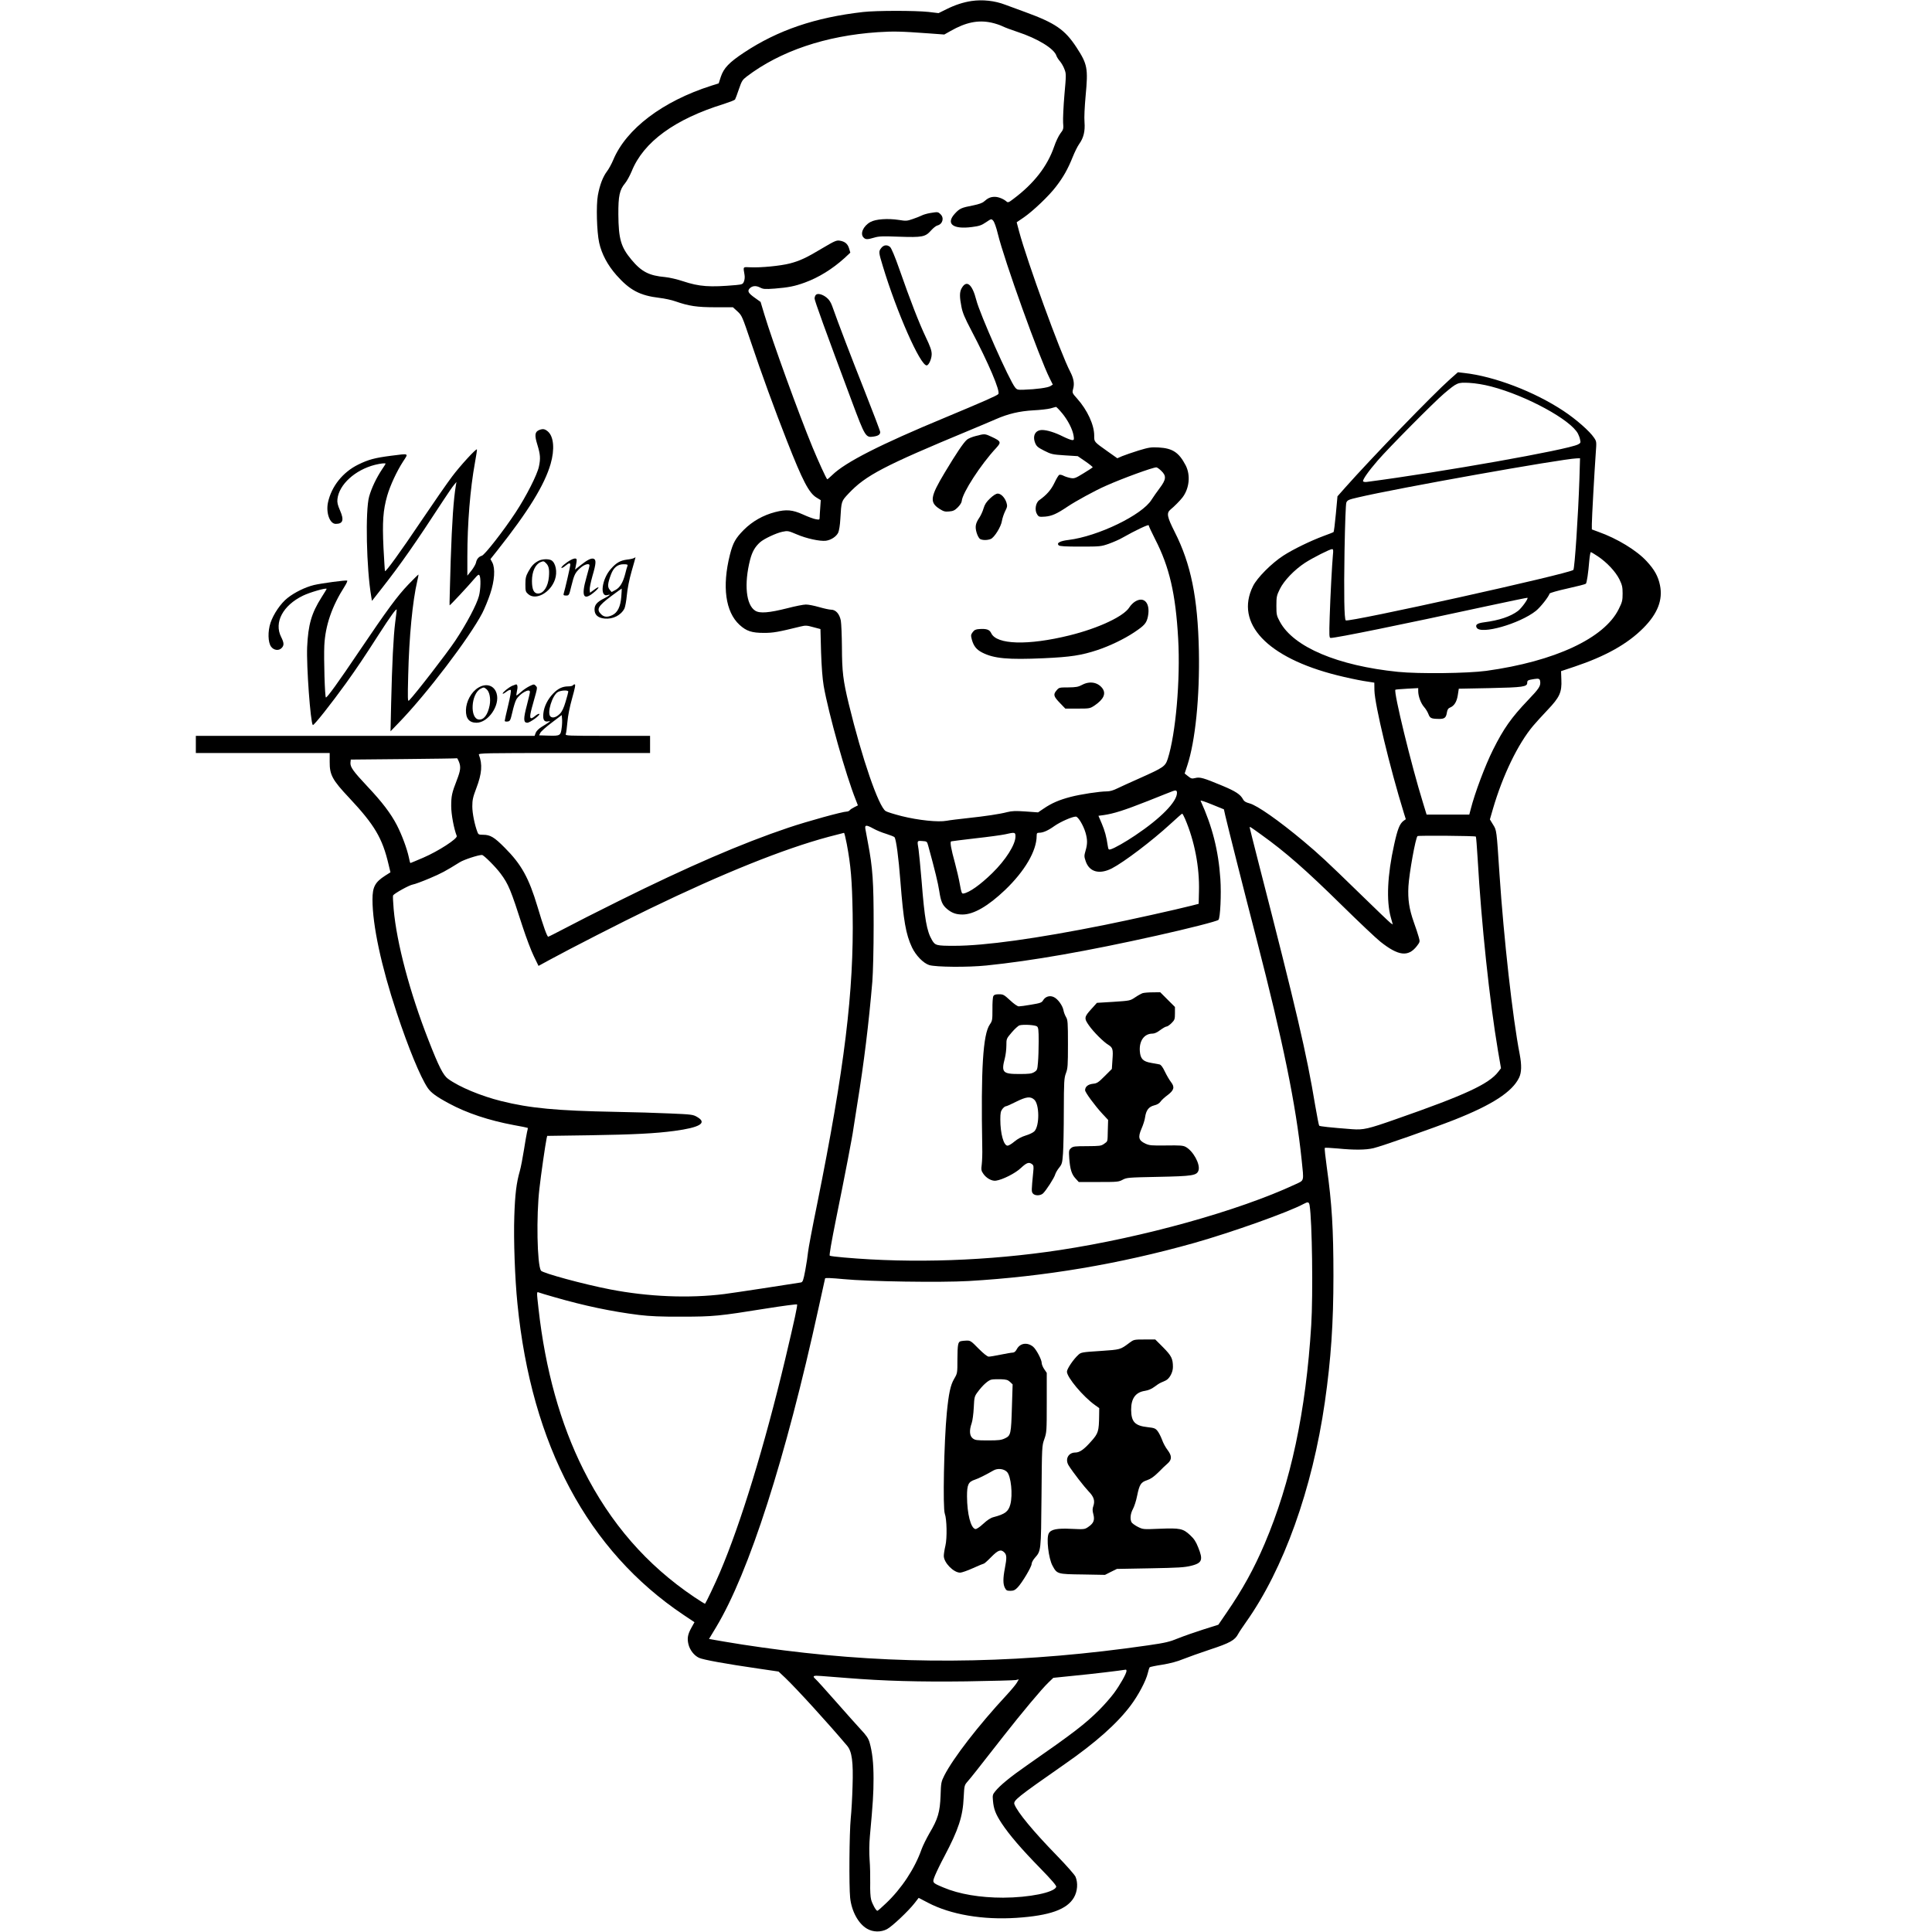 <?xml version="1.0" standalone="no"?>
<!DOCTYPE svg PUBLIC "-//W3C//DTD SVG 20010904//EN"
 "http://www.w3.org/TR/2001/REC-SVG-20010904/DTD/svg10.dtd">
<svg version="1.0" xmlns="http://www.w3.org/2000/svg"
 width="1914pt" height="1914pt" viewBox="0 0 1914 1914"
 preserveAspectRatio="xMidYMid meet">
<g transform="translate(0,1914) scale(0.1,-0.1)"
fill="#000000" stroke="none">
<path d="M9625 19130 c-81 -12 -164 -39 -248 -81 l-79 -39 -101 12 c-134 14
-514 14 -647 -1 -474 -54 -844 -180 -1178 -401 -148 -98 -202 -154 -231 -241
l-21 -65 -73 -23 c-482 -154 -843 -427 -972 -736 -16 -38 -44 -90 -62 -113
-41 -55 -71 -134 -90 -237 -18 -98 -11 -362 13 -470 25 -112 83 -221 171 -321
132 -149 232 -202 426 -225 51 -6 121 -21 157 -34 135 -47 214 -59 398 -59
l173 0 45 -41 c44 -41 47 -48 134 -306 102 -305 237 -674 355 -974 158 -403
220 -520 295 -565 l41 -25 -5 -74 c-3 -41 -6 -85 -6 -98 0 -22 -3 -23 -37 -17
-21 3 -78 24 -128 47 -104 47 -166 52 -275 24 -120 -31 -227 -92 -311 -176
-83 -84 -108 -129 -138 -247 -79 -315 -44 -566 95 -694 69 -63 122 -80 243
-80 91 0 138 8 361 63 50 12 62 12 126 -6 l72 -19 6 -227 c5 -149 14 -263 26
-336 48 -274 220 -886 319 -1132 l20 -52 -34 -17 c-19 -9 -39 -22 -46 -30 -6
-8 -19 -14 -29 -14 -42 0 -393 -97 -580 -160 -464 -156 -995 -386 -1680 -726
-212 -105 -454 -228 -538 -273 -84 -44 -157 -81 -161 -81 -11 0 -48 102 -106
297 -86 287 -160 420 -325 585 -104 105 -143 128 -215 128 -40 0 -47 3 -55 26
-28 73 -51 187 -51 255 0 64 6 91 40 181 55 144 62 236 25 331 -6 16 54 17
845 17 l851 0 0 85 0 85 -421 0 c-397 0 -421 1 -414 18 4 9 11 62 16 118 5 62
23 152 47 237 28 99 35 137 26 137 -7 0 -16 -4 -19 -10 -3 -5 -24 -10 -46 -10
-56 0 -101 -21 -149 -71 -54 -56 -90 -128 -97 -195 -7 -64 7 -88 46 -81 25 5
25 4 6 -10 -11 -8 -42 -28 -69 -44 -29 -18 -52 -41 -59 -59 l-11 -30 -1678 0
-1678 0 0 -85 0 -85 663 0 663 0 0 -88 c-1 -128 26 -179 194 -357 251 -268
328 -398 389 -658 l19 -79 -52 -33 c-101 -65 -126 -112 -126 -237 0 -254 87
-660 239 -1118 117 -353 235 -639 308 -748 32 -47 86 -87 213 -155 174 -94
393 -167 639 -213 74 -13 136 -26 139 -28 2 -2 -1 -21 -7 -42 -5 -22 -19 -102
-31 -179 -12 -77 -30 -169 -40 -205 -34 -118 -48 -232 -55 -450 -8 -232 6
-618 31 -865 139 -1403 697 -2448 1646 -3084 l108 -72 -29 -52 c-38 -68 -45
-107 -31 -166 14 -58 56 -112 105 -135 40 -19 266 -60 584 -106 l204 -30 66
-62 c115 -110 425 -450 614 -674 47 -56 61 -160 53 -399 -3 -110 -11 -254 -18
-320 -14 -143 -18 -665 -6 -785 14 -134 81 -258 168 -308 58 -34 136 -36 197
-4 50 26 213 180 272 256 l42 54 92 -48 c225 -118 544 -172 877 -150 331 22
501 83 570 203 34 60 41 142 15 204 -9 20 -87 109 -185 210 -234 240 -389 428
-420 507 -14 38 22 67 495 397 310 215 523 405 657 584 75 100 151 243 169
320 6 28 15 53 18 57 3 4 60 16 126 26 79 13 150 32 205 55 47 19 168 62 270
96 195 64 244 92 276 153 8 16 43 68 76 115 374 526 659 1321 783 2183 61 426
85 783 85 1250 0 464 -15 715 -66 1078 -14 101 -23 186 -20 190 4 3 62 0 129
-6 160 -16 278 -15 353 3 78 18 591 198 804 282 374 148 571 276 639 416 25
52 27 124 6 234 -70 360 -157 1143 -200 1783 -29 441 -28 434 -64 491 l-31 51
30 104 c97 332 248 645 399 824 25 30 89 100 142 156 120 126 143 175 137 302
l-3 83 132 44 c310 104 526 225 684 384 141 142 194 279 164 423 -18 89 -55
155 -133 239 -99 107 -291 224 -477 290 l-65 24 0 54 c0 58 26 524 39 706 8
108 8 111 -17 148 -43 65 -180 185 -303 266 -288 191 -685 343 -985 376 l-61
7 -79 -70 c-165 -146 -776 -778 -1038 -1073 l-76 -86 -16 -174 c-9 -96 -19
-177 -23 -180 -3 -3 -46 -20 -96 -38 -134 -50 -303 -132 -402 -196 -117 -76
-260 -220 -300 -302 -182 -368 139 -709 834 -883 83 -21 200 -46 260 -56 l108
-17 1 -76 c3 -142 153 -767 292 -1216 l19 -61 -24 -17 c-37 -29 -58 -82 -91
-232 -68 -306 -79 -558 -34 -722 l20 -72 -21 14 c-11 8 -149 139 -306 293
-337 328 -399 385 -557 518 -245 205 -461 356 -535 375 -37 10 -54 20 -64 39
-26 50 -74 81 -206 136 -187 78 -222 88 -268 76 -34 -8 -41 -6 -71 18 l-34 27
26 79 c80 242 124 681 115 1138 -11 525 -79 859 -239 1175 -77 153 -84 188
-41 224 36 29 93 87 117 118 69 90 82 222 32 319 -67 128 -129 169 -268 177
-74 4 -95 1 -198 -30 -63 -20 -137 -45 -163 -56 l-48 -21 -92 65 c-142 101
-137 95 -137 160 0 106 -68 253 -169 366 -49 55 -50 57 -40 95 15 53 6 104
-29 172 -96 183 -426 1091 -506 1389 l-24 91 69 47 c92 63 253 216 322 308 71
92 117 174 163 289 20 50 49 109 65 131 44 61 60 127 53 217 -4 45 1 150 11
260 26 274 18 314 -90 480 -116 177 -209 241 -510 351 -71 26 -160 58 -196 72
-104 40 -224 53 -334 37z m196 -214 c37 -8 86 -24 110 -36 24 -12 91 -37 149
-56 201 -66 364 -166 386 -237 4 -12 19 -36 34 -53 15 -18 36 -53 45 -79 18
-45 18 -55 0 -255 -10 -115 -15 -238 -13 -274 5 -62 4 -68 -27 -108 -18 -24
-45 -81 -61 -128 -67 -196 -200 -368 -405 -521 -45 -35 -54 -38 -68 -25 -30
26 -80 46 -116 46 -41 0 -68 -12 -105 -45 -17 -16 -52 -28 -110 -40 -115 -22
-133 -30 -180 -81 -93 -101 -20 -158 169 -133 72 9 95 17 139 47 52 35 53 36
71 16 11 -11 31 -66 46 -129 65 -267 410 -1226 516 -1437 l29 -58 -24 -15
c-24 -16 -140 -32 -265 -36 -57 -2 -66 0 -84 22 -57 68 -351 731 -385 867 -41
161 -99 205 -148 111 -18 -35 -18 -84 1 -179 11 -58 33 -110 96 -230 172 -327
292 -608 269 -634 -12 -15 -144 -73 -525 -232 -644 -267 -990 -443 -1120 -570
-26 -25 -48 -44 -50 -42 -13 14 -88 179 -145 316 -138 335 -397 1049 -478
1318 l-37 123 -56 40 c-65 46 -76 66 -54 92 26 28 63 32 104 11 33 -17 47 -18
146 -11 136 11 198 23 299 60 137 50 271 133 391 241 l59 55 -12 41 c-14 47
-42 70 -94 78 -30 5 -51 -4 -164 -71 -163 -98 -229 -129 -329 -155 -92 -24
-289 -43 -390 -38 -78 3 -73 10 -59 -75 4 -21 1 -50 -6 -66 -10 -26 -17 -29
-78 -35 -261 -23 -363 -16 -526 38 -56 19 -135 37 -176 41 -160 14 -235 53
-335 173 -104 125 -127 205 -129 447 -1 184 12 245 67 310 18 22 47 75 65 118
117 291 427 517 916 668 55 18 104 37 108 43 4 6 21 52 38 102 28 82 35 93 78
126 332 252 781 404 1297 439 159 10 223 9 510 -12 l150 -11 62 35 c151 86
272 111 404 83z m4952 -3605 c349 -91 790 -331 860 -468 8 -15 18 -42 21 -60
7 -28 4 -33 -21 -46 -103 -53 -1344 -273 -2090 -371 -18 -3 -35 0 -39 5 -8 14
53 101 145 207 104 121 559 580 656 662 132 111 134 112 250 107 66 -4 140
-16 218 -36z m-4252 -263 c58 -70 105 -161 115 -225 6 -39 4 -43 -13 -43 -11
0 -53 16 -93 36 -77 39 -157 64 -205 64 -68 0 -98 -56 -70 -128 14 -34 27 -45
90 -77 69 -35 81 -38 203 -46 l129 -8 76 -52 c42 -29 74 -55 72 -59 -2 -3 -43
-30 -91 -59 -78 -48 -90 -53 -126 -47 -22 4 -54 14 -70 22 -16 9 -36 13 -43
10 -8 -2 -29 -38 -48 -78 -34 -71 -77 -120 -151 -173 -37 -26 -48 -101 -21
-141 16 -25 21 -26 79 -22 67 6 115 27 222 99 80 54 278 162 379 206 168 75
465 183 501 183 7 0 29 -15 48 -34 53 -50 50 -86 -16 -173 -28 -37 -64 -89
-80 -114 -93 -151 -530 -362 -822 -398 -84 -10 -121 -30 -98 -53 10 -10 66
-13 215 -13 195 0 205 1 282 28 44 16 105 42 135 60 127 72 260 135 260 123 0
-7 29 -69 64 -138 141 -274 203 -540 228 -985 23 -405 -24 -943 -103 -1190
-25 -76 -40 -86 -279 -193 -91 -40 -191 -86 -222 -101 -38 -19 -73 -29 -102
-29 -72 0 -263 -29 -361 -55 -111 -29 -185 -61 -262 -113 l-59 -40 -124 9
c-98 7 -136 5 -180 -6 -76 -20 -218 -41 -395 -60 -82 -9 -175 -20 -206 -26
-83 -16 -282 5 -446 46 -74 19 -146 41 -159 50 -70 46 -234 521 -365 1060 -57
236 -67 320 -68 563 -1 117 -6 236 -11 264 -13 66 -50 108 -96 108 -17 0 -72
12 -120 26 -49 14 -108 26 -131 25 -23 0 -104 -16 -181 -36 -182 -46 -275 -54
-320 -25 -91 57 -112 264 -51 504 21 80 48 128 99 174 38 34 159 91 221 104
54 11 58 10 143 -26 95 -41 229 -70 288 -63 51 7 103 41 122 80 9 20 18 75 21
133 11 183 9 177 83 256 169 179 349 273 1192 623 102 42 221 93 265 112 123
54 234 80 372 88 66 3 143 12 170 19 26 8 51 14 55 15 4 0 31 -27 59 -61z
m5126 -655 c-12 -361 -47 -886 -60 -899 -37 -37 -2231 -523 -2255 -500 -15 15
-19 254 -12 691 5 273 12 460 18 476 10 24 22 30 119 52 381 90 2008 380 2162
386 l34 1 -6 -207z m-2442 -750 c-9 -101 -25 -397 -32 -614 -6 -188 -5 -209
10 -209 55 0 695 130 1552 316 214 46 393 83 397 82 13 -5 -57 -102 -93 -130
-74 -56 -188 -94 -336 -113 -68 -9 -90 -24 -74 -53 39 -72 426 38 588 167 44
36 123 135 135 171 2 6 81 29 177 50 95 21 177 42 182 47 9 9 24 106 34 231 4
45 11 82 15 82 4 0 35 -18 69 -41 90 -60 176 -152 214 -228 27 -56 32 -76 32
-141 0 -69 -4 -85 -39 -155 -142 -288 -633 -517 -1311 -611 -185 -25 -665 -31
-875 -10 -599 61 -1035 246 -1170 496 -33 61 -35 70 -35 160 0 88 3 101 34
164 41 84 144 191 249 260 79 51 247 136 269 136 11 0 13 -13 8 -57z m2053
-1252 c7 -46 -9 -71 -121 -188 -165 -173 -241 -281 -346 -491 -78 -156 -181
-430 -221 -589 l-14 -53 -211 0 -212 0 -36 118 c-114 366 -293 1100 -273 1119
2 2 54 7 115 10 l111 6 0 -30 c0 -50 26 -121 58 -157 17 -19 36 -51 43 -70 15
-40 27 -47 98 -48 61 -2 77 10 85 63 5 28 13 42 29 48 43 17 68 56 79 123 l10
65 307 6 c330 7 371 13 371 53 0 24 7 27 70 37 43 7 55 3 58 -22z m-9628 -103
c0 -6 -12 -51 -27 -101 -18 -62 -36 -98 -56 -118 -35 -35 -71 -46 -93 -28 -38
32 17 213 74 244 33 17 102 20 102 3z m-65 -354 c-10 -82 -15 -85 -127 -82
l-97 3 12 25 c7 14 57 59 112 100 l100 76 3 -36 c2 -19 1 -58 -3 -86z m-1019
-339 c21 -52 17 -87 -20 -183 -49 -126 -56 -157 -56 -258 0 -82 27 -225 55
-296 10 -26 -183 -151 -332 -215 -68 -29 -125 -53 -127 -53 -3 0 -10 26 -16
58 -19 87 -67 217 -118 317 -61 117 -145 228 -295 387 -138 147 -169 190 -165
233 l3 30 525 5 c289 3 526 6 528 8 2 1 10 -14 18 -33z m7114 -310 c0 -88
-162 -253 -415 -422 -95 -64 -205 -127 -242 -137 -19 -6 -23 -2 -28 31 -14 96
-30 153 -60 224 l-33 77 52 7 c98 14 203 47 436 139 129 52 242 96 250 99 30
11 40 6 40 -18z m478 -222 c23 -100 186 -747 312 -1233 260 -1007 388 -1631
445 -2179 23 -221 28 -202 -62 -244 -562 -262 -1506 -525 -2333 -651 -705
-107 -1458 -134 -2137 -74 -73 6 -137 14 -143 18 -6 4 16 132 64 371 83 407
163 823 170 884 3 22 21 137 40 255 65 399 113 792 148 1205 7 89 13 318 13
560 0 432 -9 565 -56 813 -11 59 -22 122 -26 140 -7 41 9 42 80 3 28 -16 86
-40 127 -52 41 -13 78 -28 82 -33 16 -23 40 -200 58 -436 31 -395 54 -526 115
-656 39 -81 112 -156 171 -175 66 -20 381 -23 566 -4 450 46 999 142 1688 296
310 69 597 142 611 156 18 18 29 254 19 404 -19 283 -80 522 -196 776 -3 7 47
-10 113 -37 l118 -48 13 -59z m-398 -35 c94 -219 144 -477 138 -717 l-3 -125
-70 -18 c-157 -40 -607 -140 -865 -192 -668 -134 -1186 -206 -1485 -206 -179
0 -190 3 -222 57 -52 89 -73 206 -103 587 -12 138 -25 278 -30 311 -15 90 -16
86 37 83 46 -3 47 -4 59 -48 66 -240 97 -369 109 -447 16 -105 31 -139 77
-178 48 -40 89 -55 155 -55 110 1 252 83 421 244 195 187 312 387 312 536 0
25 4 30 24 30 39 0 88 21 152 67 60 42 176 93 212 93 23 0 75 -87 96 -159 20
-69 20 -113 0 -180 -14 -48 -14 -57 1 -101 36 -109 136 -136 260 -73 120 62
397 272 580 440 61 56 113 102 116 102 4 1 17 -23 29 -51z m755 -157 c240
-172 440 -347 802 -703 166 -163 336 -324 379 -358 178 -141 275 -153 361 -42
31 41 31 42 18 89 -7 26 -29 93 -49 148 -46 131 -60 224 -53 355 8 132 70 477
90 497 8 7 571 3 578 -5 3 -4 11 -104 18 -222 36 -635 118 -1408 201 -1899
l30 -174 -26 -34 c-93 -122 -325 -230 -1019 -472 -270 -95 -318 -106 -428 -98
-221 17 -322 28 -328 35 -4 4 -21 93 -39 197 -86 519 -185 942 -560 2400 -49
193 -90 354 -90 358 0 10 7 6 115 -72z m-4106 -93 c40 -214 52 -356 58 -688
13 -769 -80 -1531 -352 -2880 -47 -229 -87 -442 -90 -475 -3 -33 -15 -113 -27
-178 -19 -101 -25 -118 -43 -122 -56 -10 -691 -107 -760 -115 -350 -44 -753
-27 -1130 46 -264 51 -671 162 -686 186 -38 61 -47 543 -15 813 15 137 58 433
71 496 l6 26 417 6 c443 7 655 18 842 43 255 34 329 79 227 138 -40 24 -55 26
-267 35 -124 6 -367 13 -540 16 -587 11 -850 36 -1135 107 -200 50 -415 139
-526 220 -48 35 -92 121 -194 383 -185 472 -315 962 -345 1297 -6 70 -9 132
-6 137 13 21 162 103 195 108 20 3 95 31 166 61 120 51 157 71 300 160 42 26
182 72 220 72 17 0 137 -120 184 -184 79 -106 101 -161 220 -531 34 -104 83
-234 109 -287 l47 -97 110 60 c192 105 731 381 991 506 729 353 1330 594 1774
713 80 21 148 39 151 39 4 1 16 -50 28 -111z m1671 75 c0 -80 -96 -232 -230
-363 -119 -116 -226 -192 -285 -202 -17 -3 -21 8 -36 92 -9 52 -31 145 -47
205 -41 149 -53 216 -38 220 6 2 115 15 241 30 127 14 257 32 290 39 100 23
105 22 105 -21z m2914 -3655 c25 -149 35 -884 16 -1188 -53 -856 -202 -1555
-462 -2165 -104 -244 -218 -452 -376 -681 l-82 -120 -149 -47 c-82 -26 -193
-65 -248 -87 -85 -35 -125 -45 -298 -70 -1195 -173 -2294 -198 -3405 -74 -258
28 -577 73 -796 111 l-150 26 70 116 c327 544 688 1667 1016 3166 34 154 63
285 64 290 2 7 65 4 182 -7 242 -24 964 -35 1239 -19 756 44 1492 168 2235
377 374 106 934 305 1085 387 43 23 53 21 59 -15z m-7484 -908 c301 -87 569
-143 840 -177 110 -13 213 -18 425 -17 314 0 370 6 837 81 164 26 300 44 304
40 7 -7 -23 -145 -117 -542 -205 -859 -440 -1627 -646 -2110 -46 -109 -138
-301 -148 -313 -2 -2 -50 28 -107 66 -472 318 -832 732 -1098 1262 -228 454
-378 992 -445 1595 -19 168 -19 169 2 161 10 -4 78 -25 153 -46z m5670 -3704
c0 -25 -65 -140 -125 -221 -32 -43 -97 -117 -145 -165 -142 -141 -255 -228
-715 -548 -167 -116 -270 -201 -316 -259 -25 -30 -27 -40 -22 -91 7 -84 26
-133 86 -225 76 -115 196 -255 385 -448 112 -115 160 -171 156 -182 -21 -56
-268 -106 -526 -107 -228 0 -437 35 -592 101 -114 48 -112 46 -82 121 14 34
55 119 92 188 140 265 183 396 191 584 6 116 7 120 37 155 32 36 89 108 361
456 179 228 375 463 442 527 l48 46 215 22 c168 16 444 49 503 59 4 0 7 -5 7
-13z m-2765 -70 c361 -29 709 -39 1180 -33 253 4 473 10 489 13 l29 7 -19 -33
c-10 -18 -57 -74 -103 -124 -277 -298 -528 -623 -616 -796 -31 -62 -33 -72
-37 -200 -6 -161 -26 -231 -111 -373 -29 -51 -64 -121 -77 -157 -67 -191 -198
-390 -354 -537 -42 -40 -79 -73 -84 -73 -13 0 -50 66 -62 111 -7 24 -11 95 -9
163 1 67 -1 171 -6 232 -5 70 -4 158 3 235 30 324 36 425 36 569 0 156 -12
260 -39 357 -12 41 -31 70 -88 130 -40 43 -151 168 -248 278 -97 110 -186 209
-198 219 -37 33 -26 39 57 32 42 -3 158 -13 257 -20z"/>
<path d="M9212 17029 c-29 -5 -66 -16 -81 -24 -16 -8 -56 -24 -89 -35 -57 -20
-68 -20 -136 -9 -111 17 -231 9 -284 -21 -71 -40 -104 -117 -66 -154 20 -20
37 -20 105 0 46 14 84 15 245 9 232 -8 261 -2 317 61 21 24 50 47 63 50 53 13
70 76 31 112 -25 24 -26 24 -105 11z"/>
<path d="M8731 16684 c-28 -35 -27 -43 15 -181 137 -454 370 -983 434 -983 21
0 50 65 50 111 0 36 -13 74 -59 170 -66 139 -154 365 -260 669 -45 129 -80
211 -93 223 -29 25 -63 21 -87 -9z"/>
<path d="M8083 16219 c-7 -7 -13 -23 -13 -36 0 -22 101 -301 368 -1016 133
-356 138 -364 217 -352 46 7 65 20 65 45 0 10 -70 194 -155 409 -136 343 -260
667 -321 840 -13 36 -31 64 -54 82 -41 34 -90 46 -107 28z"/>
<path d="M9668 14821 c-37 -9 -77 -26 -89 -37 -36 -32 -103 -132 -218 -323
-146 -243 -154 -297 -54 -362 41 -26 55 -30 96 -26 39 3 56 11 85 40 22 22 39
48 40 64 7 81 188 361 341 525 52 57 49 66 -44 110 -69 32 -69 32 -157 9z"/>
<path d="M9809 14203 c-37 -35 -53 -59 -65 -99 -8 -29 -27 -70 -41 -91 -39
-58 -45 -90 -28 -150 9 -30 24 -57 35 -63 24 -13 71 -13 104 0 36 13 104 123
112 180 4 25 18 67 31 94 22 43 24 54 14 86 -15 49 -54 90 -86 90 -17 0 -43
-16 -76 -47z"/>
<path d="M11243 13179 c-18 -11 -42 -36 -54 -55 -55 -90 -307 -208 -595 -279
-410 -101 -721 -92 -774 22 -17 36 -46 46 -119 41 -34 -2 -49 -9 -65 -31 -18
-25 -19 -31 -8 -74 18 -64 46 -99 103 -128 115 -59 256 -72 609 -56 265 12
372 28 535 82 122 41 261 108 359 173 105 70 124 92 138 157 27 132 -37 207
-129 148z"/>
<path d="M10720 12355 c-38 -20 -59 -24 -137 -25 -90 0 -92 -1 -117 -31 -34
-40 -28 -59 37 -126 l51 -53 121 0 c118 0 123 1 166 29 94 63 120 121 78 175
-46 58 -125 71 -199 31z"/>
<path d="M11320 9301 c-14 -5 -47 -23 -75 -42 -49 -33 -51 -33 -214 -44 l-164
-10 -54 -60 c-73 -80 -75 -93 -24 -165 45 -64 143 -162 191 -191 44 -27 49
-45 41 -147 l-6 -92 -71 -71 c-64 -64 -76 -72 -118 -76 -48 -6 -76 -29 -76
-64 0 -21 97 -153 172 -234 l56 -60 -3 -100 c-3 -123 1 -109 -37 -137 -30 -21
-43 -22 -169 -23 -122 0 -139 -2 -159 -20 -21 -19 -22 -26 -17 -102 8 -107 24
-158 63 -199 l31 -34 197 0 c185 0 199 1 239 23 40 21 56 22 347 28 349 7 388
13 404 66 17 62 -54 191 -128 231 -26 14 -57 16 -193 14 -147 -2 -167 0 -207
19 -66 31 -74 62 -37 148 16 36 32 86 35 111 10 71 36 105 90 119 30 7 51 20
63 37 9 14 40 43 69 64 65 49 74 80 35 130 -15 19 -42 65 -60 102 -22 47 -39
69 -54 73 -12 2 -49 9 -82 15 -82 14 -107 40 -113 117 -7 102 44 173 125 173
21 0 47 12 77 35 26 19 53 35 62 35 9 0 31 15 50 34 31 31 34 39 34 97 l0 63
-73 73 -73 73 -75 -1 c-41 0 -85 -4 -99 -8z"/>
<path d="M9841 9272 c-6 -11 -10 -69 -9 -131 0 -105 -1 -114 -26 -150 -68 -98
-89 -443 -75 -1216 2 -60 -1 -137 -5 -170 -7 -54 -5 -64 16 -94 29 -43 84 -73
123 -68 67 9 195 74 249 126 57 53 79 61 110 38 16 -12 18 -23 12 -78 -18
-185 -18 -194 -4 -212 18 -24 72 -25 100 -1 30 27 114 157 122 190 4 14 21 44
38 65 29 36 32 47 39 142 4 56 8 246 8 422 1 295 3 324 21 373 18 47 20 76 20
288 0 214 -2 240 -19 268 -10 17 -22 47 -25 66 -9 48 -55 112 -94 131 -41 21
-86 7 -109 -32 -13 -22 -27 -27 -117 -42 -55 -10 -111 -17 -123 -17 -13 0 -49
25 -86 60 -60 55 -68 60 -110 60 -35 0 -49 -5 -56 -18z m433 -301 c13 -11 16
-36 16 -146 0 -72 -3 -167 -7 -210 -6 -73 -8 -78 -37 -96 -26 -16 -51 -19
-150 -19 -163 0 -178 16 -141 157 8 31 15 88 15 125 0 67 0 68 53 130 29 34
64 66 77 70 39 11 156 4 174 -11z m-29 -724 c53 -45 55 -259 3 -314 -12 -13
-51 -32 -86 -42 -42 -13 -81 -34 -112 -60 -27 -23 -57 -41 -68 -41 -39 0 -72
120 -72 260 0 63 4 82 21 104 11 14 26 26 33 26 8 0 53 20 102 45 101 50 141
55 179 22z"/>
<path d="M11189 5837 c-92 -69 -87 -67 -289 -81 -178 -11 -191 -14 -216 -37
-49 -44 -114 -140 -114 -168 0 -56 160 -247 278 -331 l42 -30 -1 -73 c-2 -156
-8 -177 -78 -255 -71 -81 -115 -112 -158 -112 -70 0 -104 -67 -66 -128 41 -66
154 -211 197 -256 53 -54 66 -94 47 -148 -9 -25 -9 -44 1 -81 15 -58 2 -88
-52 -125 -34 -23 -39 -24 -167 -18 -141 7 -202 -5 -223 -45 -26 -47 -2 -249
37 -320 45 -83 47 -84 299 -87 l221 -4 59 30 59 29 330 6 c277 5 342 9 405 25
110 27 121 58 70 183 -22 56 -41 85 -80 121 -70 65 -99 71 -300 63 -166 -7
-166 -7 -218 19 -28 14 -56 35 -62 45 -17 33 -11 86 14 132 13 24 32 82 41
129 23 113 37 136 99 156 36 12 68 35 112 78 33 34 75 74 93 89 42 38 41 75
-2 132 -19 24 -44 70 -55 102 -12 32 -32 71 -45 87 -21 26 -33 30 -95 37 -129
14 -165 52 -166 174 0 111 44 172 136 186 33 5 67 19 93 39 22 17 51 36 65 42
14 6 35 15 47 21 39 18 73 81 73 134 0 83 -15 112 -97 195 l-78 78 -106 0
c-104 0 -107 -1 -150 -33z"/>
<path d="M9518 5853 c-27 -7 -32 -32 -33 -178 0 -139 0 -140 -33 -196 -36 -62
-53 -142 -72 -334 -28 -289 -41 -945 -20 -1001 20 -52 24 -243 6 -317 -9 -38
-16 -83 -16 -101 0 -67 97 -166 162 -166 15 0 73 20 128 45 55 25 104 45 108
45 4 0 37 29 72 65 69 70 96 79 130 45 24 -24 25 -53 5 -157 -19 -99 -19 -156
0 -193 13 -26 21 -30 55 -30 31 0 46 7 72 34 44 46 138 204 138 232 0 13 14
39 30 58 64 73 63 62 68 611 4 498 4 500 28 568 23 66 24 77 24 362 l0 294
-25 37 c-14 20 -25 48 -25 61 0 34 -55 137 -86 162 -58 46 -128 35 -160 -24
-12 -23 -26 -35 -40 -35 -12 0 -66 -9 -119 -20 -53 -11 -107 -20 -119 -20 -15
0 -50 28 -102 80 -73 75 -81 80 -119 79 -22 -1 -47 -3 -57 -6z m488 -403 l26
-25 -7 -220 c-8 -272 -11 -287 -68 -314 -37 -18 -62 -21 -169 -21 -112 0 -128
2 -152 21 -31 25 -35 78 -10 149 9 25 18 95 21 155 5 105 7 112 39 155 50 68
106 118 139 123 17 3 58 4 92 3 51 -2 67 -6 89 -26z m-30 -892 c40 -40 59
-227 33 -323 -19 -70 -52 -95 -166 -125 -29 -7 -62 -29 -102 -66 -36 -33 -67
-54 -78 -52 -46 9 -82 150 -83 324 0 116 13 144 78 165 34 11 105 46 185 92
41 23 102 17 133 -15z"/>
<path d="M5342 14880 c-44 -18 -48 -51 -18 -147 29 -96 32 -135 15 -215 -16
-79 -125 -294 -231 -455 -119 -181 -306 -421 -335 -429 -29 -8 -51 -33 -57
-67 -3 -15 -23 -51 -45 -79 l-41 -51 0 189 c0 327 28 672 75 929 13 71 22 131
20 133 -9 9 -167 -163 -247 -270 -47 -62 -185 -261 -307 -442 -205 -305 -348
-502 -357 -494 -2 2 -8 106 -15 232 -12 258 -4 371 37 515 30 103 95 243 158
340 54 83 63 79 -119 56 -163 -21 -225 -38 -325 -87 -154 -75 -267 -217 -301
-377 -21 -102 18 -211 77 -211 72 0 84 38 43 132 -24 55 -30 81 -26 114 16
144 175 289 372 339 57 14 105 19 105 11 0 -2 -16 -28 -36 -57 -55 -83 -103
-183 -127 -268 -39 -139 -27 -713 21 -993 l7 -41 98 125 c189 241 331 444 615
880 41 62 85 127 99 143 l25 30 -6 -35 c-23 -140 -38 -357 -51 -741 -7 -244
-13 -445 -11 -446 3 -4 184 190 249 267 31 36 40 42 47 30 15 -23 12 -139 -5
-204 -22 -85 -123 -276 -235 -444 -79 -119 -398 -532 -458 -592 -13 -13 -14
15 -8 250 9 380 43 734 90 935 8 33 13 61 12 63 -2 1 -46 -42 -98 -96 -113
-118 -209 -249 -495 -672 -199 -296 -310 -449 -324 -450 -11 0 -22 384 -16
515 10 199 75 388 201 585 19 30 31 57 25 58 -15 6 -258 -27 -329 -44 -86 -21
-192 -73 -261 -128 -68 -53 -139 -158 -169 -246 -28 -84 -26 -194 6 -237 27
-36 75 -42 103 -14 27 27 26 51 -4 111 -72 143 17 312 217 409 66 32 224 78
234 68 2 -1 -22 -40 -52 -87 -98 -155 -131 -269 -141 -490 -8 -188 33 -748 56
-773 9 -9 186 216 328 413 109 152 179 256 322 479 121 188 181 271 181 250 0
-8 -7 -65 -15 -127 -17 -131 -31 -412 -40 -802 l-6 -275 80 83 c276 284 701
843 829 1088 23 45 58 130 78 190 44 130 52 254 21 312 l-18 33 69 87 c308
389 467 649 527 856 42 146 31 272 -28 322 -30 25 -48 28 -85 14z"/>
<path d="M6280 13611 c-8 -5 -40 -12 -70 -15 -66 -9 -106 -32 -159 -93 -90
-101 -112 -284 -31 -258 37 12 21 -4 -31 -31 -74 -37 -99 -65 -99 -112 0 -53
33 -83 99 -90 83 -8 162 32 197 99 8 17 19 76 24 132 6 64 23 153 48 240 22
75 39 137 38 137 -1 0 -8 -4 -16 -9z m-64 -78 c-4 -9 -14 -44 -22 -78 -22 -85
-52 -136 -97 -160 l-38 -20 -20 24 c-22 27 -19 61 13 148 26 70 66 103 125
103 38 0 44 -3 39 -17z m-61 -305 c-8 -99 -37 -157 -89 -182 -48 -23 -83 -20
-111 9 -49 48 -31 81 100 179 55 41 102 75 104 75 1 1 0 -36 -4 -81z"/>
<path d="M5654 13592 c-48 -26 -99 -70 -92 -78 4 -3 21 5 38 20 36 30 50 33
50 10 0 -14 -53 -246 -66 -286 -4 -14 1 -18 24 -18 29 0 30 2 52 93 28 114 38
134 89 180 41 37 91 50 91 25 0 -7 -14 -60 -30 -117 -56 -195 -29 -240 84
-141 50 44 45 57 -6 19 l-43 -31 -3 30 c-2 17 11 77 27 135 37 125 39 163 11
172 -24 7 -61 -11 -130 -66 l-53 -42 8 39 c12 60 11 68 -5 71 -8 1 -29 -5 -46
-15z"/>
<path d="M5335 13584 c-44 -23 -69 -49 -101 -107 -24 -44 -29 -64 -29 -125 0
-69 2 -75 29 -99 75 -64 220 16 264 146 26 74 7 167 -37 191 -29 15 -92 12
-126 -6z m75 -24 c27 -27 34 -60 28 -134 -8 -97 -53 -166 -108 -166 -41 0 -60
40 -60 125 0 92 33 164 85 186 29 12 33 11 55 -11z"/>
<path d="M5075 12346 c-36 -16 -95 -64 -95 -77 0 -6 16 2 35 17 21 16 40 23
45 18 5 -5 -5 -68 -26 -153 -19 -78 -34 -147 -34 -153 0 -5 12 -8 27 -6 26 3
29 8 49 93 11 50 28 105 38 123 31 59 136 119 136 77 0 -8 -14 -69 -31 -134
-35 -133 -34 -171 5 -171 27 0 137 81 118 88 -7 2 -26 -8 -43 -23 -51 -42 -58
-21 -30 83 13 48 31 113 40 144 14 54 14 59 -2 75 -16 16 -19 16 -62 -5 -24
-12 -62 -37 -83 -57 -22 -19 -42 -35 -45 -35 -3 0 -1 19 4 42 10 41 6 68 -8
68 -4 -1 -21 -7 -38 -14z"/>
<path d="M4738 12327 c-69 -42 -120 -135 -122 -222 -2 -84 33 -125 105 -125
115 0 234 172 199 289 -23 81 -103 107 -182 58z m81 -14 c31 -25 44 -93 32
-159 -18 -95 -58 -148 -108 -142 -90 10 -77 253 17 304 32 17 34 17 59 -3z"/>
</g>
</svg>
